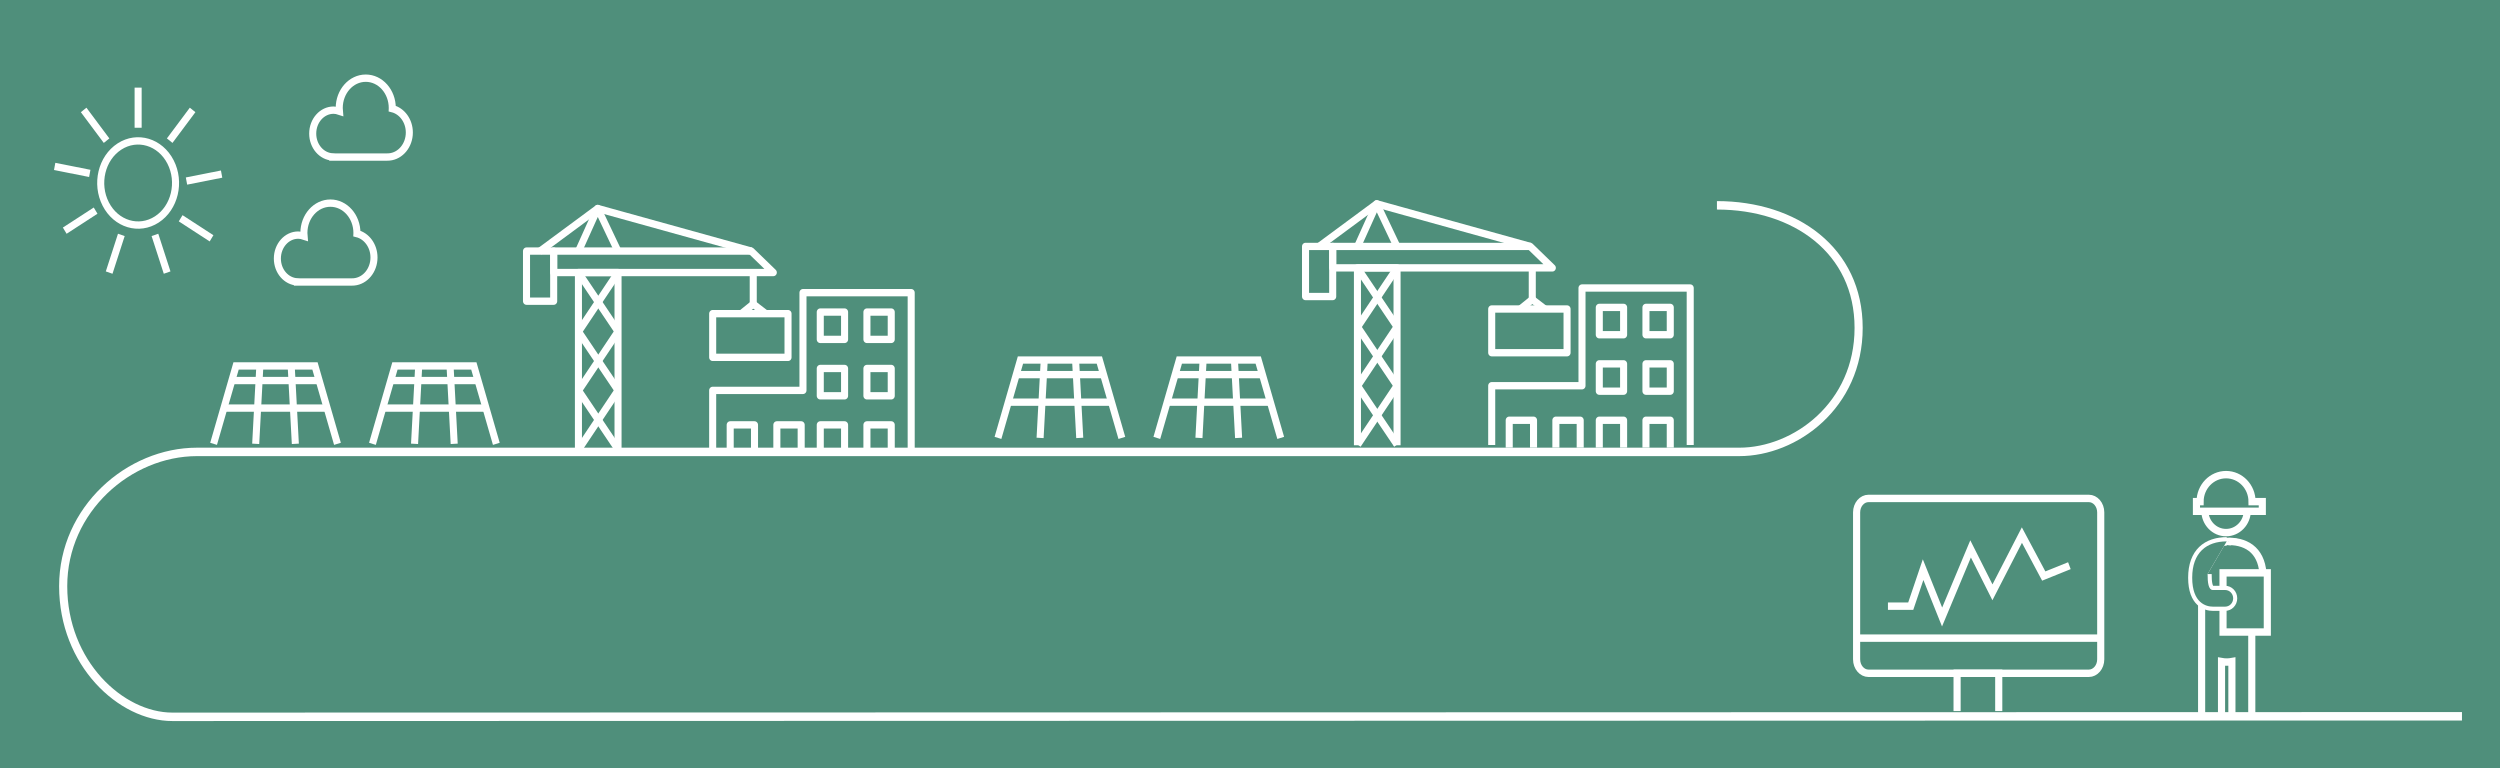 <?xml version="1.0" encoding="UTF-8" standalone="no"?>
<svg
   xmlns:dc="http://purl.org/dc/elements/1.1/"
   xmlns:cc="http://creativecommons.org/ns#"
   xmlns:rdf="http://www.w3.org/1999/02/22-rdf-syntax-ns#"
   xmlns:svg="http://www.w3.org/2000/svg"
   xmlns="http://www.w3.org/2000/svg"
   version="1.1"
   id="svg2"
   xml:space="preserve"
   width="1180.52"
   height="362.701"
   viewBox="0 0 1180.52 362.701"><rect x="0" y="0" width="1180.52" height="362.701" fill="#333333" stroke="none"/><defs
     id="defs6"><clipPath
       clipPathUnits="userSpaceOnUse"
       id="clipPath32"><path
         d="M 0,595.276 H 841.89 V 0 H 0 Z"
         id="path30" /></clipPath><clipPath
       clipPathUnits="userSpaceOnUse"
       id="clipPath226"><path
         d="M 0,595.276 H 841.89 V 0 H 0 Z"
         id="path224" /></clipPath><clipPath
       clipPathUnits="userSpaceOnUse"
       id="clipPath602"><path
         d="M 0,595.276 H 841.89 V 0 H 0 Z"
         id="path600" /></clipPath><clipPath
       clipPathUnits="userSpaceOnUse"
       id="clipPath790"><path
         d="M 0,595.276 H 841.89 V 0 H 0 Z"
         id="path788" /></clipPath></defs><g
     id="g10"
     transform="matrix(3.484,0,0,-3.62,-871.296,1055.519)"><path
       d="M 608.298,189.204 H 233.432 v 102.563 h 374.866 z"
       style="fill:#4f8f7b;fill-opacity:1;fill-rule:nonzero;stroke:none"
       id="path218" /><g
       id="g220"><g
         id="g222"
         clip-path="url(#clipPath226)"><g
           id="g228"
           transform="translate(482.792,264.796)"><path
             d="m 0,0 c 10.596,0 19.204,-5.865 19.204,-15.987 0,-10.122 -8.608,-16.177 -16.177,-16.177 h -209.034 c -9.208,0 -18.137,-7.48 -18.137,-17.518 0,-10.038 7.811,-17.039 14.8,-17.039 l 310.323,0.07"
             style="fill:none;stroke:#ffffff;stroke-width:1.102;stroke-linecap:butt;stroke-linejoin:miter;stroke-miterlimit:10;stroke-dasharray:none;stroke-opacity:1"
             id="path230" /></g><g
           id="g232"
           transform="translate(300.565,233.685)"><path
             d="M 0,0 3.048,10.158 H 13.742 L 16.79,0"
             style="fill:none;stroke:#ffffff;stroke-width:0.956;stroke-linecap:butt;stroke-linejoin:miter;stroke-miterlimit:10;stroke-dasharray:none;stroke-opacity:1"
             id="path234" /></g><g
           id="g236"
           transform="translate(303.06,241.94)"><path
             d="M 0,0 H 11.798"
             style="fill:none;stroke:#ffffff;stroke-width:0.956;stroke-linecap:butt;stroke-linejoin:miter;stroke-miterlimit:10;stroke-dasharray:none;stroke-opacity:1"
             id="path238" /></g><g
           id="g240"
           transform="translate(301.983,238.347)"><path
             d="M 0,0 H 13.952"
             style="fill:none;stroke:#ffffff;stroke-width:0.956;stroke-linecap:butt;stroke-linejoin:miter;stroke-miterlimit:10;stroke-dasharray:none;stroke-opacity:1"
             id="path242" /></g><g
           id="g244"
           transform="translate(311.083,243.843)"><path
             d="M 0,0 0.562,-10.158"
             style="fill:none;stroke:#ffffff;stroke-width:0.956;stroke-linecap:butt;stroke-linejoin:miter;stroke-miterlimit:10;stroke-dasharray:none;stroke-opacity:1"
             id="path246" /></g><g
           id="g248"
           transform="translate(306.835,243.843)"><path
             d="M 0,0 -0.563,-10.158"
             style="fill:none;stroke:#ffffff;stroke-width:0.956;stroke-linecap:butt;stroke-linejoin:miter;stroke-miterlimit:10;stroke-dasharray:none;stroke-opacity:1"
             id="path250" /></g><g
           id="g252"
           transform="translate(279.033,233.685)"><path
             d="M 0,0 3.048,10.158 H 13.742 L 16.79,0"
             style="fill:none;stroke:#ffffff;stroke-width:0.956;stroke-linecap:butt;stroke-linejoin:miter;stroke-miterlimit:10;stroke-dasharray:none;stroke-opacity:1"
             id="path254" /></g><g
           id="g256"
           transform="translate(281.529,241.94)"><path
             d="M 0,0 H 11.798"
             style="fill:none;stroke:#ffffff;stroke-width:0.956;stroke-linecap:butt;stroke-linejoin:miter;stroke-miterlimit:10;stroke-dasharray:none;stroke-opacity:1"
             id="path258" /></g><g
           id="g260"
           transform="translate(280.452,238.347)"><path
             d="M 0,0 H 13.952"
             style="fill:none;stroke:#ffffff;stroke-width:0.956;stroke-linecap:butt;stroke-linejoin:miter;stroke-miterlimit:10;stroke-dasharray:none;stroke-opacity:1"
             id="path262" /></g><g
           id="g264"
           transform="translate(289.552,243.843)"><path
             d="M 0,0 0.562,-10.158"
             style="fill:none;stroke:#ffffff;stroke-width:0.956;stroke-linecap:butt;stroke-linejoin:miter;stroke-miterlimit:10;stroke-dasharray:none;stroke-opacity:1"
             id="path266" /></g><g
           id="g268"
           transform="translate(285.304,243.843)"><path
             d="M 0,0 -0.562,-10.158"
             style="fill:none;stroke:#ffffff;stroke-width:0.956;stroke-linecap:butt;stroke-linejoin:miter;stroke-miterlimit:10;stroke-dasharray:none;stroke-opacity:1"
             id="path270" /></g><g
           id="g272"
           transform="translate(261.422,277.238)"><path
             d="M 0,0 3.107,-4.009"
             style="fill:none;stroke:#ffffff;stroke-width:0.956;stroke-linecap:butt;stroke-linejoin:miter;stroke-miterlimit:10;stroke-dasharray:none;stroke-opacity:1"
             id="path274" /></g><g
           id="g276"
           transform="translate(257.494,269.87)"><path
             d="M 0,0 4.759,-0.909"
             style="fill:none;stroke:#ffffff;stroke-width:0.956;stroke-linecap:butt;stroke-linejoin:miter;stroke-miterlimit:10;stroke-dasharray:none;stroke-opacity:1"
             id="path278" /></g><g
           id="g280"
           transform="translate(258.859,261.491)"><path
             d="M 0,0 4.185,2.615"
             style="fill:none;stroke:#ffffff;stroke-width:0.956;stroke-linecap:butt;stroke-linejoin:miter;stroke-miterlimit:10;stroke-dasharray:none;stroke-opacity:1"
             id="path282" /></g><g
           id="g284"
           transform="translate(264.879,256.022)"><path
             d="M 0,0 1.652,4.917"
             style="fill:none;stroke:#ffffff;stroke-width:0.956;stroke-linecap:butt;stroke-linejoin:miter;stroke-miterlimit:10;stroke-dasharray:none;stroke-opacity:1"
             id="path286" /></g><g
           id="g288"
           transform="translate(272.737,256.023)"><path
             d="M 0,0 -1.653,4.916"
             style="fill:none;stroke:#ffffff;stroke-width:0.956;stroke-linecap:butt;stroke-linejoin:miter;stroke-miterlimit:10;stroke-dasharray:none;stroke-opacity:1"
             id="path290" /></g><g
           id="g292"
           transform="translate(278.756,260.492)"><path
             d="M 0,0 -4.185,2.616"
             style="fill:none;stroke:#ffffff;stroke-width:0.956;stroke-linecap:butt;stroke-linejoin:miter;stroke-miterlimit:10;stroke-dasharray:none;stroke-opacity:1"
             id="path294" /></g><g
           id="g296"
           transform="translate(280.121,268.871)"><path
             d="M 0,0 -4.76,-0.908"
             style="fill:none;stroke:#ffffff;stroke-width:0.956;stroke-linecap:butt;stroke-linejoin:miter;stroke-miterlimit:10;stroke-dasharray:none;stroke-opacity:1"
             id="path298" /></g><g
           id="g300"
           transform="translate(276.19,277.239)"><path
             d="M 0,0 -3.106,-4.008"
             style="fill:none;stroke:#ffffff;stroke-width:0.956;stroke-linecap:butt;stroke-linejoin:miter;stroke-miterlimit:10;stroke-dasharray:none;stroke-opacity:1"
             id="path302" /></g><g
           id="g304"
           transform="translate(268.806,280.149)"><path
             d="M 0,0 V -5.233"
             style="fill:none;stroke:#ffffff;stroke-width:0.956;stroke-linecap:butt;stroke-linejoin:miter;stroke-miterlimit:10;stroke-dasharray:none;stroke-opacity:1"
             id="path306" /></g><g
           id="g308"
           transform="translate(271.343,262.956)"><path
             d="m 0,0 c -2.426,-1.516 -5.527,-0.617 -6.927,2.009 -1.401,2.626 -0.57,5.983 1.856,7.5 2.425,1.516 5.527,0.616 6.926,-2.01 C 3.255,4.874 2.425,1.515 0,0 Z"
             style="fill:none;stroke:#ffffff;stroke-width:0.956;stroke-linecap:butt;stroke-linejoin:miter;stroke-miterlimit:10;stroke-dasharray:none;stroke-opacity:1"
             id="path310" /></g><g
           id="g312"
           transform="translate(305.564,274.293)"><path
             d="m 0,0 c 0,1.528 -0.991,2.804 -2.314,3.119 l 0.003,0.077 c 0,2.151 -1.61,3.893 -3.595,3.893 -1.986,0 -3.595,-1.742 -3.595,-3.893 0,-0.14 0.007,-0.278 0.02,-0.415 -0.252,0.081 -0.514,0.138 -0.79,0.138 -1.561,0 -2.825,-1.37 -2.825,-3.059 0,-1.648 1.206,-2.982 2.714,-3.047 V -3.198 H -3 l 0.304,0.013 C -1.186,-3.043 0,-1.673 0,0 Z"
             style="fill:none;stroke:#ffffff;stroke-width:0.956;stroke-linecap:butt;stroke-linejoin:miter;stroke-miterlimit:10;stroke-dasharray:none;stroke-opacity:1"
             id="path314" /></g><g
           id="g316"
           transform="translate(300.774,257.993)"><path
             d="m 0,0 c 0,1.529 -0.991,2.805 -2.314,3.12 l 0.003,0.077 c 0,2.151 -1.61,3.893 -3.595,3.893 -1.986,0 -3.595,-1.742 -3.595,-3.893 0,-0.14 0.007,-0.278 0.02,-0.415 -0.252,0.081 -0.514,0.137 -0.791,0.137 -1.56,0 -2.824,-1.369 -2.824,-3.058 0,-1.648 1.206,-2.982 2.714,-3.047 V -3.197 H -3 l 0.304,0.013 C -1.187,-3.042 0,-1.672 0,0 Z"
             style="fill:none;stroke:#ffffff;stroke-width:0.956;stroke-linecap:butt;stroke-linejoin:miter;stroke-miterlimit:10;stroke-dasharray:none;stroke-opacity:1"
             id="path318" /></g><g
           id="g320"
           transform="translate(328.483,232.894)"><path
             d="M 0,0 V 23.135 H 5.368 V 0"
             style="fill:none;stroke:#ffffff;stroke-width:0.956;stroke-linecap:butt;stroke-linejoin:round;stroke-miterlimit:10;stroke-dasharray:none;stroke-opacity:1"
             id="path322" /></g><g
           id="g324"
           transform="translate(354.896,256.031)"><path
             d="M 0,0 H -29.767 V 2.797 H -2.998 Z"
             style="fill:none;stroke:#ffffff;stroke-width:0.956;stroke-linecap:butt;stroke-linejoin:round;stroke-miterlimit:10;stroke-dasharray:none;stroke-opacity:1"
             id="path326" /></g><g
           id="g328"
           transform="translate(333.851,258.798)"><path
             d="M 0,0 -2.753,5.584 -5.368,0"
             style="fill:none;stroke:#ffffff;stroke-width:0.956;stroke-linecap:butt;stroke-linejoin:round;stroke-miterlimit:10;stroke-dasharray:none;stroke-opacity:1"
             id="path330" /></g><g
           id="g332"
           transform="translate(353.863,250.666)"><path
             d="M 0,0 -1.686,1.245 -3.286,0"
             style="fill:none;stroke:#ffffff;stroke-width:0.956;stroke-linecap:butt;stroke-linejoin:round;stroke-miterlimit:10;stroke-dasharray:none;stroke-opacity:1"
             id="path334" /></g><path
           d="m 321.446,252.294 h 3.682 v 6.534 h -3.682 z"
           style="fill:none;stroke:#ffffff;stroke-width:0.956;stroke-linecap:butt;stroke-linejoin:round;stroke-miterlimit:10;stroke-dasharray:none;stroke-opacity:1"
           id="path336" /><g
           id="g338"
           transform="translate(323.213,258.775)"><path
             d="m 0,0 7.884,5.607 20.8,-5.554"
             style="fill:none;stroke:#ffffff;stroke-width:0.956;stroke-linecap:butt;stroke-linejoin:round;stroke-miterlimit:10;stroke-dasharray:none;stroke-opacity:1"
             id="path340" /></g><g
           id="g342"
           transform="translate(333.851,256.028)"><path
             d="M 0,0 -5.335,-7.685"
             style="fill:none;stroke:#ffffff;stroke-width:0.956;stroke-linecap:butt;stroke-linejoin:round;stroke-miterlimit:10;stroke-dasharray:none;stroke-opacity:1"
             id="path344" /></g><g
           id="g346"
           transform="translate(333.851,248.343)"><path
             d="M 0,0 -5.368,7.685"
             style="fill:none;stroke:#ffffff;stroke-width:0.956;stroke-linecap:butt;stroke-linejoin:round;stroke-miterlimit:10;stroke-dasharray:none;stroke-opacity:1"
             id="path348" /></g><g
           id="g350"
           transform="translate(333.851,248.343)"><path
             d="M 0,0 -5.335,-7.686"
             style="fill:none;stroke:#ffffff;stroke-width:0.956;stroke-linecap:butt;stroke-linejoin:round;stroke-miterlimit:10;stroke-dasharray:none;stroke-opacity:1"
             id="path352" /></g><g
           id="g354"
           transform="translate(333.851,240.658)"><path
             d="M 0,0 -5.368,7.685"
             style="fill:none;stroke:#ffffff;stroke-width:0.956;stroke-linecap:butt;stroke-linejoin:round;stroke-miterlimit:10;stroke-dasharray:none;stroke-opacity:1"
             id="path356" /></g><g
           id="g358"
           transform="translate(333.851,240.658)"><path
             d="M 0,0 -5.335,-7.687"
             style="fill:none;stroke:#ffffff;stroke-width:0.956;stroke-linecap:butt;stroke-linejoin:round;stroke-miterlimit:10;stroke-dasharray:none;stroke-opacity:1"
             id="path360" /></g><g
           id="g362"
           transform="translate(333.851,232.971)"><path
             d="M 0,0 -5.368,7.687"
             style="fill:none;stroke:#ffffff;stroke-width:0.956;stroke-linecap:butt;stroke-linejoin:round;stroke-miterlimit:10;stroke-dasharray:none;stroke-opacity:1"
             id="path364" /></g><g
           id="g366"
           transform="translate(352.176,256.028)"><path
             d="M 0,0 V -4.104"
             style="fill:none;stroke:#ffffff;stroke-width:0.956;stroke-linecap:butt;stroke-linejoin:round;stroke-miterlimit:10;stroke-dasharray:none;stroke-opacity:1"
             id="path368" /></g><path
           d="m 356.891,244.964 h -10.213 v 5.703 h 10.213 z"
           style="fill:none;stroke:#ffffff;stroke-width:0.956;stroke-linecap:butt;stroke-linejoin:round;stroke-miterlimit:10;stroke-dasharray:none;stroke-opacity:1"
           id="path370" /><g
           id="g372"
           transform="translate(373.584,232.927)"><path
             d="M 0,0 V 20.476 H -14.667 V 7.73 H -26.906 V 0"
             style="fill:none;stroke:#ffffff;stroke-width:0.956;stroke-linecap:butt;stroke-linejoin:round;stroke-miterlimit:10;stroke-dasharray:none;stroke-opacity:1"
             id="path374" /></g><path
           d="m 364.556,247.307 h -3.295 v 3.567 h 3.295 z"
           style="fill:none;stroke:#ffffff;stroke-width:0.956;stroke-linecap:butt;stroke-linejoin:round;stroke-miterlimit:10;stroke-dasharray:none;stroke-opacity:1"
           id="path376" /><path
           d="m 370.88,247.307 h -3.295 v 3.567 h 3.295 z"
           style="fill:none;stroke:#ffffff;stroke-width:0.956;stroke-linecap:butt;stroke-linejoin:round;stroke-miterlimit:10;stroke-dasharray:none;stroke-opacity:1"
           id="path378" /><path
           d="m 364.556,239.948 h -3.295 v 3.566 h 3.295 z"
           style="fill:none;stroke:#ffffff;stroke-width:0.956;stroke-linecap:butt;stroke-linejoin:round;stroke-miterlimit:10;stroke-dasharray:none;stroke-opacity:1"
           id="path380" /><path
           d="m 370.88,239.948 h -3.295 v 3.566 h 3.295 z"
           style="fill:none;stroke:#ffffff;stroke-width:0.956;stroke-linecap:butt;stroke-linejoin:round;stroke-miterlimit:10;stroke-dasharray:none;stroke-opacity:1"
           id="path382" /><g
           id="g384"
           transform="translate(361.261,232.587)"><path
             d="M 0,0 V 3.568 H 3.295 V 0"
             style="fill:none;stroke:#ffffff;stroke-width:0.956;stroke-linecap:butt;stroke-linejoin:round;stroke-miterlimit:10;stroke-dasharray:none;stroke-opacity:1"
             id="path386" /></g><g
           id="g388"
           transform="translate(367.585,232.587)"><path
             d="M 0,0 V 3.568 H 3.295 V 0"
             style="fill:none;stroke:#ffffff;stroke-width:0.956;stroke-linecap:butt;stroke-linejoin:round;stroke-miterlimit:10;stroke-dasharray:none;stroke-opacity:1"
             id="path390" /></g><g
           id="g392"
           transform="translate(349.053,232.587)"><path
             d="M 0,0 V 3.568 H 3.295 V 0"
             style="fill:none;stroke:#ffffff;stroke-width:0.956;stroke-linecap:butt;stroke-linejoin:round;stroke-miterlimit:10;stroke-dasharray:none;stroke-opacity:1"
             id="path394" /></g><g
           id="g396"
           transform="translate(355.377,232.587)"><path
             d="M 0,0 V 3.568 H 3.296 V 0"
             style="fill:none;stroke:#ffffff;stroke-width:0.956;stroke-linecap:butt;stroke-linejoin:round;stroke-miterlimit:10;stroke-dasharray:none;stroke-opacity:1"
             id="path398" /></g><g
           id="g400"
           transform="translate(505.97,212.511)"><path
             d="m 0,0 h 3.09 l 1.675,4.763 2.574,-6.179 3.862,8.884 2.963,-5.665 3.991,7.468 2.962,-5.343 3.476,1.351"
             style="fill:none;stroke:#ffffff;stroke-width:0.967;stroke-linecap:butt;stroke-linejoin:miter;stroke-miterlimit:10;stroke-dasharray:none;stroke-opacity:1"
             id="path402" /></g><g
           id="g404"
           transform="translate(534.81,205.573)"><path
             d="m 0,0 c 0,-1.005 -0.725,-1.82 -1.616,-1.82 h -29.855 c -0.892,0 -1.617,0.815 -1.617,1.82 v 19.169 c 0,1.005 0.725,1.821 1.617,1.821 H -1.616 C -0.725,20.99 0,20.174 0,19.169 Z"
             style="fill:none;stroke:#ffffff;stroke-width:0.967;stroke-linecap:butt;stroke-linejoin:miter;stroke-miterlimit:10;stroke-dasharray:none;stroke-opacity:1"
             id="path406" /></g><g
           id="g408"
           transform="translate(520.987,198.823)"><path
             d="M 0,0 V 4.93 H -5.646 V 0"
             style="fill:none;stroke:#ffffff;stroke-width:0.967;stroke-linecap:butt;stroke-linejoin:miter;stroke-miterlimit:10;stroke-dasharray:none;stroke-opacity:1"
             id="path410" /></g><g
           id="g412"
           transform="translate(534.81,208.338)"><path
             d="M 0,0 H -33.088"
             style="fill:none;stroke:#ffffff;stroke-width:0.967;stroke-linecap:butt;stroke-linejoin:miter;stroke-miterlimit:10;stroke-dasharray:none;stroke-opacity:1"
             id="path414" /></g><g
           id="g416"
           transform="translate(555.283,197.959)"><path
             d="m 0,0 v 20.627 c 0,1.566 -1.522,2.372 -3.4,2.372 -1.876,0 -3.399,-0.806 -3.399,-2.372 L -6.799,0"
             style="fill:none;stroke:#ffffff;stroke-width:0.967;stroke-linecap:butt;stroke-linejoin:miter;stroke-miterlimit:10;stroke-dasharray:none;stroke-opacity:1"
             id="path418" /></g><g
           id="g420"
           transform="translate(551.181,197.959)"><path
             d="m 0,0 v 7.319 c 0.227,-0.04 0.461,-0.061 0.702,-0.061 0.243,0 0.477,0.021 0.705,0.061 V 0"
             style="fill:none;stroke:#ffffff;stroke-width:0.967;stroke-linecap:butt;stroke-linejoin:miter;stroke-miterlimit:10;stroke-dasharray:none;stroke-opacity:1"
             id="path422" /></g><g
           id="g424"
           transform="translate(554.729,216.701)"><path
             d="M 0,0 C 0.009,-1.08 -0.112,-2.085 -0.712,-2.085 H -2.38 c -0.599,0 -1.085,-0.484 -1.085,-1.085 0,-0.6 0.486,-1.085 1.085,-1.085 h 1.668 c 0.896,0 2.798,0.457 2.798,3.771 0,3.313 -1.973,4.741 -4.674,4.741"
             style="fill:#4f8f7b;fill-opacity:1;fill-rule:nonzero;stroke:#ffffff;stroke-width:0.967;stroke-linecap:butt;stroke-linejoin:miter;stroke-miterlimit:10;stroke-dasharray:none;stroke-opacity:1"
             id="path426" /></g><g
           id="g428"
           transform="translate(554.676,224.983)"><path
             d="m 0,0 c 0,-1.59 -1.289,-2.879 -2.878,-2.879 -1.59,0 -2.879,1.289 -2.879,2.879 z"
             style="fill:none;stroke:#ffffff;stroke-width:0.967;stroke-linecap:butt;stroke-linejoin:miter;stroke-miterlimit:10;stroke-dasharray:none;stroke-opacity:1"
             id="path430" /></g><g
           id="g432"
           transform="translate(555.318,226.144)"><path
             d="M 0,0 C 0,1.944 -1.576,3.521 -3.521,3.521 -5.465,3.521 -7.043,1.944 -7.043,0 H -7.535 V -1.262 H 1.391 V 0 Z"
             style="fill:#4f8f7b;fill-opacity:1;fill-rule:nonzero;stroke:none"
             id="path434" /></g><g
           id="g436"
           transform="translate(555.318,226.144)"><path
             d="M 0,0 C 0,1.944 -1.576,3.521 -3.521,3.521 -5.465,3.521 -7.043,1.944 -7.043,0 H -7.535 V -1.262 H 1.391 V 0 Z"
             style="fill:none;stroke:#ffffff;stroke-width:0.967;stroke-linecap:butt;stroke-linejoin:miter;stroke-miterlimit:10;stroke-dasharray:none;stroke-opacity:1"
             id="path438" /></g><path
           d="m 557.387,209.135 h -6.003 v 7.719 h 6.003 z"
           style="fill:#4f8f7b;fill-opacity:1;fill-rule:nonzero;stroke:#ffffff;stroke-width:0.967;stroke-linecap:butt;stroke-linejoin:miter;stroke-miterlimit:10;stroke-dasharray:none;stroke-opacity:1"
           id="path440" /><g
           id="g442"
           transform="translate(549.296,216.701)"><path
             d="M 0,0 C -0.009,-1.08 0.111,-2.085 0.711,-2.085 H 2.38 c 0.599,0 1.084,-0.484 1.084,-1.085 0,-0.6 -0.485,-1.085 -1.084,-1.085 H 0.711 c -0.895,0 -2.799,0.457 -2.799,3.771 0,3.313 1.974,4.741 4.675,4.741"
             style="fill:#ffffff;fill-opacity:1;fill-rule:nonzero;stroke:#ffffff;stroke-width:1.102;stroke-linecap:butt;stroke-linejoin:miter;stroke-miterlimit:10;stroke-dasharray:none;stroke-opacity:1"
             id="path444" /></g><g
           id="g446"
           transform="translate(549.296,216.701)"><path
             d="M 0,0 C -0.009,-1.08 0.111,-2.085 0.711,-2.085 H 2.38 c 0.599,0 1.084,-0.484 1.084,-1.085 0,-0.6 -0.485,-1.085 -1.084,-1.085 H 0.711 c -0.895,0 -2.799,0.457 -2.799,3.771 0,3.313 1.974,4.741 4.675,4.741"
             style="fill:#4f8f7b;fill-opacity:1;fill-rule:nonzero;stroke:none"
             id="path448" /></g><g
           id="g450"
           transform="translate(406.878,234.458)"><path
             d="M 0,0 3.048,10.158 H 13.741 L 16.79,0"
             style="fill:none;stroke:#ffffff;stroke-width:0.956;stroke-linecap:butt;stroke-linejoin:miter;stroke-miterlimit:10;stroke-dasharray:none;stroke-opacity:1"
             id="path452" /></g><g
           id="g454"
           transform="translate(409.373,242.713)"><path
             d="M 0,0 H 11.798"
             style="fill:none;stroke:#ffffff;stroke-width:0.956;stroke-linecap:butt;stroke-linejoin:miter;stroke-miterlimit:10;stroke-dasharray:none;stroke-opacity:1"
             id="path456" /></g><g
           id="g458"
           transform="translate(408.296,239.12)"><path
             d="M 0,0 H 13.953"
             style="fill:none;stroke:#ffffff;stroke-width:0.956;stroke-linecap:butt;stroke-linejoin:miter;stroke-miterlimit:10;stroke-dasharray:none;stroke-opacity:1"
             id="path460" /></g><g
           id="g462"
           transform="translate(417.397,244.616)"><path
             d="M 0,0 0.562,-10.158"
             style="fill:none;stroke:#ffffff;stroke-width:0.956;stroke-linecap:butt;stroke-linejoin:miter;stroke-miterlimit:10;stroke-dasharray:none;stroke-opacity:1"
             id="path464" /></g><g
           id="g466"
           transform="translate(413.148,244.616)"><path
             d="M 0,0 -0.562,-10.158"
             style="fill:none;stroke:#ffffff;stroke-width:0.956;stroke-linecap:butt;stroke-linejoin:miter;stroke-miterlimit:10;stroke-dasharray:none;stroke-opacity:1"
             id="path468" /></g><g
           id="g470"
           transform="translate(385.346,234.458)"><path
             d="M 0,0 3.048,10.158 H 13.742 L 16.79,0"
             style="fill:none;stroke:#ffffff;stroke-width:0.956;stroke-linecap:butt;stroke-linejoin:miter;stroke-miterlimit:10;stroke-dasharray:none;stroke-opacity:1"
             id="path472" /></g><g
           id="g474"
           transform="translate(387.842,242.713)"><path
             d="M 0,0 H 11.799"
             style="fill:none;stroke:#ffffff;stroke-width:0.956;stroke-linecap:butt;stroke-linejoin:miter;stroke-miterlimit:10;stroke-dasharray:none;stroke-opacity:1"
             id="path476" /></g><g
           id="g478"
           transform="translate(386.765,239.12)"><path
             d="M 0,0 H 13.952"
             style="fill:none;stroke:#ffffff;stroke-width:0.956;stroke-linecap:butt;stroke-linejoin:miter;stroke-miterlimit:10;stroke-dasharray:none;stroke-opacity:1"
             id="path480" /></g><g
           id="g482"
           transform="translate(395.865,244.616)"><path
             d="M 0,0 0.563,-10.158"
             style="fill:none;stroke:#ffffff;stroke-width:0.956;stroke-linecap:butt;stroke-linejoin:miter;stroke-miterlimit:10;stroke-dasharray:none;stroke-opacity:1"
             id="path484" /></g><g
           id="g486"
           transform="translate(391.617,244.616)"><path
             d="M 0,0 -0.562,-10.158"
             style="fill:none;stroke:#ffffff;stroke-width:0.956;stroke-linecap:butt;stroke-linejoin:miter;stroke-miterlimit:10;stroke-dasharray:none;stroke-opacity:1"
             id="path488" /></g><g
           id="g490"
           transform="translate(434.068,233.501)"><path
             d="M 0,0 V 23.134 H 5.368 V 0"
             style="fill:none;stroke:#ffffff;stroke-width:0.956;stroke-linecap:butt;stroke-linejoin:round;stroke-miterlimit:10;stroke-dasharray:none;stroke-opacity:1"
             id="path492" /></g><g
           id="g494"
           transform="translate(460.481,256.636)"><path
             d="M 0,0 H -29.767 V 2.798 H -2.998 Z"
             style="fill:none;stroke:#ffffff;stroke-width:0.956;stroke-linecap:butt;stroke-linejoin:round;stroke-miterlimit:10;stroke-dasharray:none;stroke-opacity:1"
             id="path496" /></g><g
           id="g498"
           transform="translate(439.438,259.405)"><path
             d="M 0,0 -2.754,5.583 -5.369,0"
             style="fill:none;stroke:#ffffff;stroke-width:0.956;stroke-linecap:butt;stroke-linejoin:round;stroke-miterlimit:10;stroke-dasharray:none;stroke-opacity:1"
             id="path500" /></g><g
           id="g502"
           transform="translate(459.448,251.272)"><path
             d="M 0,0 -1.686,1.245 -3.286,0"
             style="fill:none;stroke:#ffffff;stroke-width:0.956;stroke-linecap:butt;stroke-linejoin:round;stroke-miterlimit:10;stroke-dasharray:none;stroke-opacity:1"
             id="path504" /></g><path
           d="m 427.031,252.9 h 3.683 v 6.534 h -3.683 z"
           style="fill:none;stroke:#ffffff;stroke-width:0.956;stroke-linecap:butt;stroke-linejoin:round;stroke-miterlimit:10;stroke-dasharray:none;stroke-opacity:1"
           id="path506" /><g
           id="g508"
           transform="translate(428.799,259.382)"><path
             d="m 0,0 7.885,5.607 20.8,-5.554"
             style="fill:none;stroke:#ffffff;stroke-width:0.956;stroke-linecap:butt;stroke-linejoin:round;stroke-miterlimit:10;stroke-dasharray:none;stroke-opacity:1"
             id="path510" /></g><g
           id="g512"
           transform="translate(439.438,256.634)"><path
             d="M 0,0 -5.336,-7.686"
             style="fill:none;stroke:#ffffff;stroke-width:0.956;stroke-linecap:butt;stroke-linejoin:round;stroke-miterlimit:10;stroke-dasharray:none;stroke-opacity:1"
             id="path514" /></g><g
           id="g516"
           transform="translate(439.438,248.949)"><path
             d="M 0,0 -5.369,7.686"
             style="fill:none;stroke:#ffffff;stroke-width:0.956;stroke-linecap:butt;stroke-linejoin:round;stroke-miterlimit:10;stroke-dasharray:none;stroke-opacity:1"
             id="path518" /></g><g
           id="g520"
           transform="translate(439.438,248.949)"><path
             d="M 0,0 -5.336,-7.685"
             style="fill:none;stroke:#ffffff;stroke-width:0.956;stroke-linecap:butt;stroke-linejoin:round;stroke-miterlimit:10;stroke-dasharray:none;stroke-opacity:1"
             id="path522" /></g><g
           id="g524"
           transform="translate(439.438,241.264)"><path
             d="M 0,0 -5.369,7.685"
             style="fill:none;stroke:#ffffff;stroke-width:0.956;stroke-linecap:butt;stroke-linejoin:round;stroke-miterlimit:10;stroke-dasharray:none;stroke-opacity:1"
             id="path526" /></g><g
           id="g528"
           transform="translate(439.438,241.264)"><path
             d="M 0,0 -5.336,-7.687"
             style="fill:none;stroke:#ffffff;stroke-width:0.956;stroke-linecap:butt;stroke-linejoin:round;stroke-miterlimit:10;stroke-dasharray:none;stroke-opacity:1"
             id="path530" /></g><g
           id="g532"
           transform="translate(439.438,233.578)"><path
             d="M 0,0 -5.369,7.686"
             style="fill:none;stroke:#ffffff;stroke-width:0.956;stroke-linecap:butt;stroke-linejoin:round;stroke-miterlimit:10;stroke-dasharray:none;stroke-opacity:1"
             id="path534" /></g><g
           id="g536"
           transform="translate(457.763,256.634)"><path
             d="M 0,0 V -4.105"
             style="fill:none;stroke:#ffffff;stroke-width:0.956;stroke-linecap:butt;stroke-linejoin:round;stroke-miterlimit:10;stroke-dasharray:none;stroke-opacity:1"
             id="path538" /></g><path
           d="m 462.478,245.57 h -10.213 v 5.702 h 10.213 z"
           style="fill:none;stroke:#ffffff;stroke-width:0.956;stroke-linecap:butt;stroke-linejoin:round;stroke-miterlimit:10;stroke-dasharray:none;stroke-opacity:1"
           id="path540" /><g
           id="g542"
           transform="translate(479.17,233.533)"><path
             d="M 0,0 V 20.476 H -14.667 V 7.73 H -26.905 V 0"
             style="fill:none;stroke:#ffffff;stroke-width:0.956;stroke-linecap:butt;stroke-linejoin:round;stroke-miterlimit:10;stroke-dasharray:none;stroke-opacity:1"
             id="path544" /></g><path
           d="m 470.142,247.914 h -3.295 v 3.566 h 3.295 z"
           style="fill:none;stroke:#ffffff;stroke-width:0.956;stroke-linecap:butt;stroke-linejoin:round;stroke-miterlimit:10;stroke-dasharray:none;stroke-opacity:1"
           id="path546" /><path
           d="m 476.467,247.914 h -3.296 v 3.566 h 3.296 z"
           style="fill:none;stroke:#ffffff;stroke-width:0.956;stroke-linecap:butt;stroke-linejoin:round;stroke-miterlimit:10;stroke-dasharray:none;stroke-opacity:1"
           id="path548" /><path
           d="m 470.142,240.554 h -3.295 v 3.565 h 3.295 z"
           style="fill:none;stroke:#ffffff;stroke-width:0.956;stroke-linecap:butt;stroke-linejoin:round;stroke-miterlimit:10;stroke-dasharray:none;stroke-opacity:1"
           id="path550" /><path
           d="m 476.467,240.554 h -3.296 v 3.565 h 3.296 z"
           style="fill:none;stroke:#ffffff;stroke-width:0.956;stroke-linecap:butt;stroke-linejoin:round;stroke-miterlimit:10;stroke-dasharray:none;stroke-opacity:1"
           id="path552" /><g
           id="g554"
           transform="translate(466.847,233.193)"><path
             d="M 0,0 V 3.568 H 3.295 V 0"
             style="fill:none;stroke:#ffffff;stroke-width:0.956;stroke-linecap:butt;stroke-linejoin:round;stroke-miterlimit:10;stroke-dasharray:none;stroke-opacity:1"
             id="path556" /></g><g
           id="g558"
           transform="translate(473.171,233.193)"><path
             d="M 0,0 V 3.568 H 3.296 V 0"
             style="fill:none;stroke:#ffffff;stroke-width:0.956;stroke-linecap:butt;stroke-linejoin:round;stroke-miterlimit:10;stroke-dasharray:none;stroke-opacity:1"
             id="path560" /></g><g
           id="g562"
           transform="translate(454.639,233.193)"><path
             d="M 0,0 V 3.568 H 3.295 V 0"
             style="fill:none;stroke:#ffffff;stroke-width:0.956;stroke-linecap:butt;stroke-linejoin:round;stroke-miterlimit:10;stroke-dasharray:none;stroke-opacity:1"
             id="path564" /></g><g
           id="g566"
           transform="translate(460.963,233.193)"><path
             d="M 0,0 V 3.568 H 3.296 V 0"
             style="fill:none;stroke:#ffffff;stroke-width:0.956;stroke-linecap:butt;stroke-linejoin:round;stroke-miterlimit:10;stroke-dasharray:none;stroke-opacity:1"
             id="path568" /></g></g></g></g></svg>